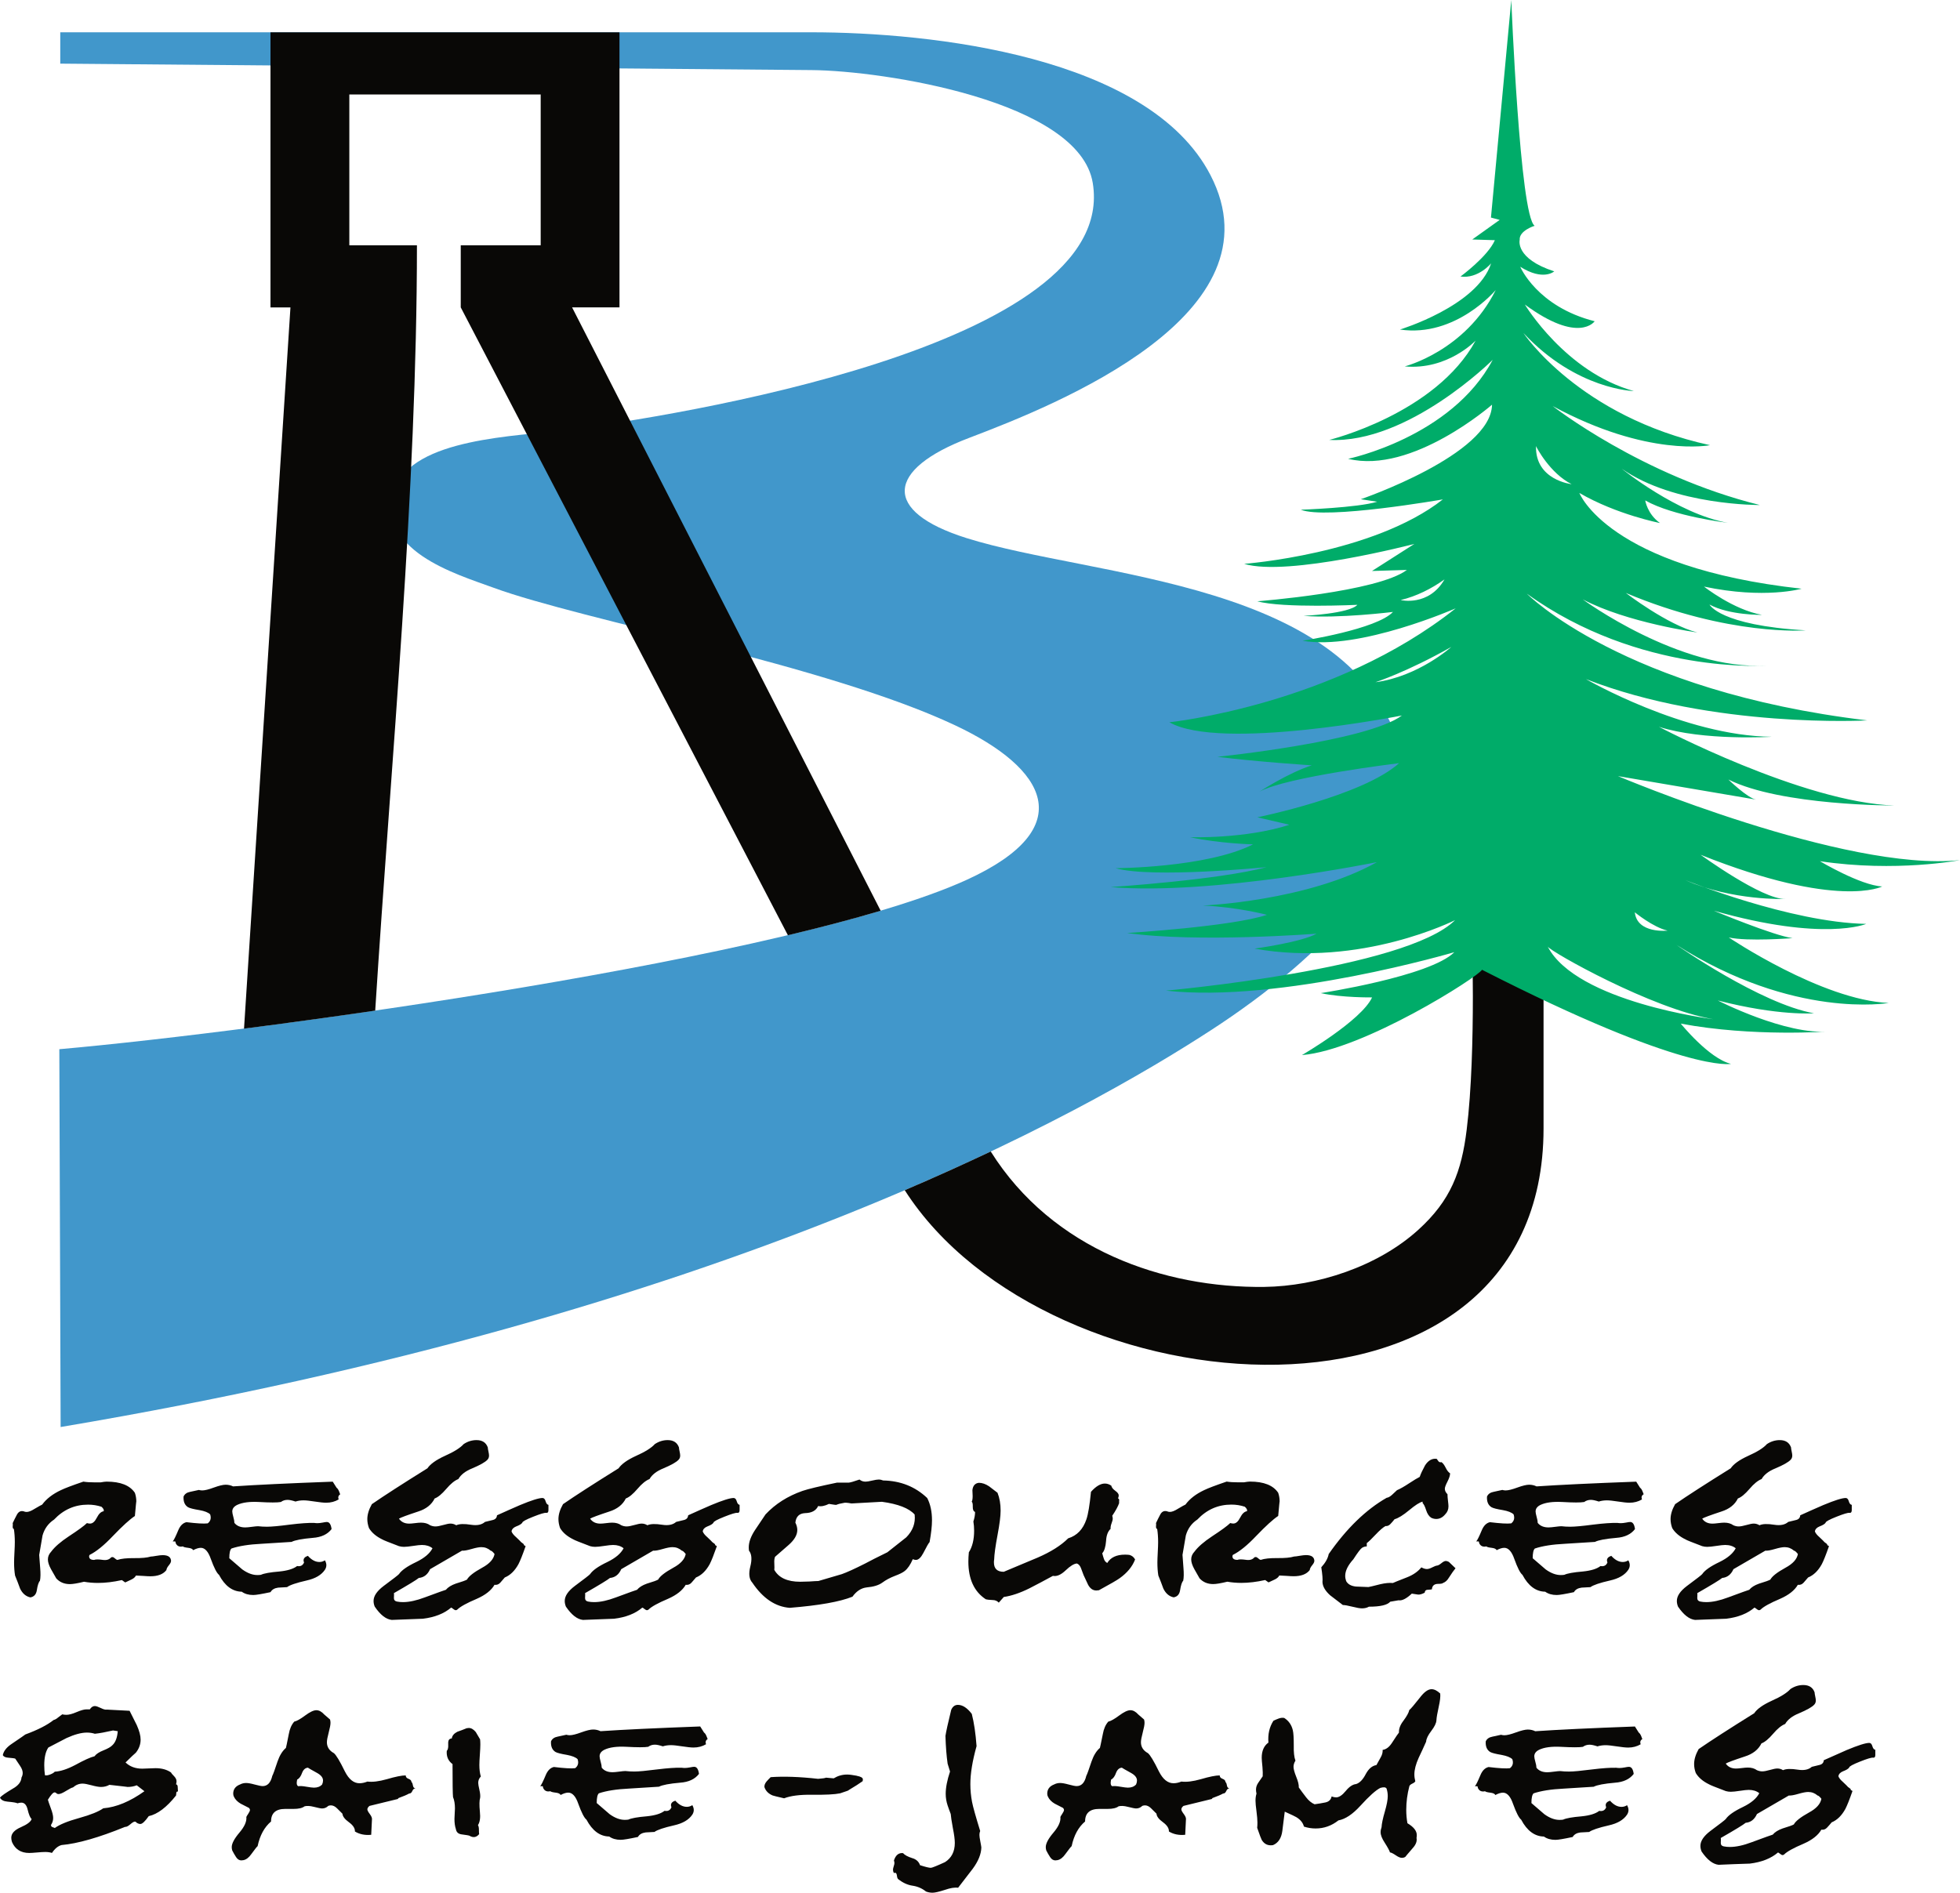 <?xml version="1.0" encoding="UTF-8"?>
<svg id="Calque_2" data-name="Calque 2" xmlns="http://www.w3.org/2000/svg" viewBox="0 0 480.06 463.68">
  <defs>
    <style>
      .cls-1 {
        fill: #4197cb;
      }

      .cls-1, .cls-2, .cls-3 {
        fill-rule: evenodd;
        stroke-width: 0px;
      }

      .cls-2 {
        fill: #00ac69;
      }

      .cls-3 {
        fill: #090806;
      }
    </style>
  </defs>
  <g id="Layer_1" data-name="Layer 1">
    <g>
      <g>
        <path class="cls-3" d="m41.87,382.49c0,.23-.18.56-.53.99-.35.43-.55.81-.59,1.16-.78,1.01-2.09,1.51-3.93,1.51-.39,0-.99-.03-1.79-.09-.8-.06-1.38-.09-1.73-.09-.2.39-.56.71-1.08.96-.53.25-1.05.49-1.55.73l-.82-.58c-2.07.46-4.03.7-5.87.7-1.17,0-2.31-.1-3.4-.29-1.6.39-2.76.58-3.46.58-1.37,0-2.48-.46-3.34-1.4-.43-.73-.86-1.49-1.29-2.27-.51-.93-.76-1.72-.76-2.38,0-.7.27-1.34.82-1.92.86-1.16,2.29-2.4,4.28-3.72,2.31-1.51,3.79-2.6,4.46-3.26.27.08.53.12.76.12.63,0,1.18-.48,1.67-1.45.49-.97,1.05-1.49,1.67-1.57.12-.31-.06-.68-.53-1.1-1.06-.35-2.15-.52-3.29-.52-3.25,0-6.02,1.22-8.33,3.66-1.41.93-2.35,2.23-2.82,3.89-.27,1.59-.55,3.18-.82,4.77,0,.23.08,1.28.24,3.14.12,1.39.1,2.46-.06,3.2-.31.31-.57,1.09-.76,2.32-.16,1.01-.69,1.59-1.58,1.74-1.09-.23-1.94-.95-2.52-2.15-.39-1.08-.8-2.15-1.23-3.2-.16-.97-.24-2.04-.24-3.2,0-.54.03-1.37.09-2.47s.09-1.95.09-2.53c0-1.16-.08-2.23-.23-3.2-.2-.04-.29-.23-.29-.58.04-.46.04-.76,0-.87.31-.66.65-1.35,1.03-2.06s.91-1,1.61-.84c.27.12.53.17.76.17.51,0,1.15-.25,1.94-.75.98-.58,1.6-.93,1.88-1.05,1.02-1.39,2.54-2.58,4.58-3.54.94-.46,2.78-1.16,5.51-2.09.74.12,1.64.18,2.7.18h1.53c.66-.12,1.15-.18,1.47-.18,3.4,0,5.71.92,6.92,2.75.23.66.35,1.38.35,2.16,0-.27-.12.9-.35,3.51-1.21.79-3.01,2.42-5.4,4.91-2.15,2.27-4.05,3.81-5.69,4.62-.08.12-.12.23-.12.35,0,.59.41.88,1.23.88.35-.16,1.08-.16,2.17,0,.9.12,1.57-.1,2-.64.12-.04.21-.06.29-.06.2,0,.4.11.62.32.22.21.42.34.62.38.9-.31,2.27-.46,4.11-.44,1.84.02,3.19-.11,4.05-.38.24,0,.69-.06,1.38-.18.68-.12,1.2-.17,1.55-.17,1.37,0,2.05.5,2.05,1.51h0Zm41.48-16.43c-.47.27-.6.7-.41,1.27-.9.53-1.92.8-3.05.8-.63,0-1.55-.1-2.79-.29-1.23-.19-2.14-.29-2.73-.29-.74,0-1.41.1-1.99.29-.82-.27-1.47-.41-1.94-.41-.63,0-1.17.17-1.64.52-.86.16-2.66.16-5.4,0-2.27-.12-4.03.12-5.28.7-.82.39-1.23.93-1.23,1.63,0,.27.09.72.26,1.34.18.62.26,1.1.26,1.45.59.74,1.47,1.11,2.64,1.11.39,0,.95-.05,1.67-.15.72-.1,1.22-.14,1.5-.14.66.08,1.39.12,2.17.12,1.1,0,2.97-.17,5.63-.52,2.5-.31,4.48-.45,5.92-.41.27.04.55.06.82.06.35,0,.77-.05,1.26-.14.49-.1.83-.15,1.02-.15.63,0,1.02.58,1.17,1.74-.98,1.28-2.5,2-4.58,2.15-2.66.23-4.4.56-5.22.99-.08,0-2.52.15-7.33.46-3.09.15-5.55.54-7.39,1.16-.35.31-.53,1.11-.53,2.38,2.11,1.82,3.17,2.73,3.17,2.73,1.29.93,2.52,1.39,3.7,1.39.31,0,.61-.02.88-.06.74-.35,2.25-.62,4.52-.81,1.99-.2,3.44-.64,4.34-1.34.82.16,1.39-.13,1.7-.87-.08-.2-.12-.37-.12-.52,0-.5.35-.87,1.06-1.11.9,1.01,1.84,1.51,2.82,1.51.47,0,.92-.13,1.35-.41.47.81.47,1.59,0,2.32-.86,1.28-2.35,2.15-4.46,2.62-2.54.58-4.15,1.12-4.81,1.63-.74.04-1.47.08-2.17.12-.9.12-1.53.48-1.88,1.11-2.15.46-3.56.7-4.23.7-1.13,0-2.07-.27-2.82-.81-2.27-.04-4.13-1.41-5.57-4.13-.55-.43-1.21-1.72-2-3.89-.63-1.82-1.45-2.73-2.46-2.73-.51,0-1.13.19-1.88.58-.12-.31-.53-.5-1.23-.58-.7-.08-1.13-.19-1.29-.35-.16.04-.31.06-.47.06-.59,0-1.02-.29-1.29-.87,0-.27-.06-.41-.18-.41h-.53c.27-.31.72-1.22,1.35-2.73.47-1.12,1.13-1.78,2-1.98,2.54.31,4.28.41,5.22.29.7-.54.9-1.28.59-2.21-.47-.46-1.35-.81-2.64-1.04-1.41-.23-2.33-.46-2.76-.7-.82-.5-1.19-1.38-1.11-2.62.27-.62.82-1.01,1.64-1.16.7-.15,1.41-.31,2.11-.46.27.08.55.12.82.12.62,0,1.57-.23,2.84-.7,1.27-.46,2.24-.7,2.9-.7s1.27.14,1.82.41c5.44-.37,13.57-.76,24.41-1.16l.94,1.49c.23.16.44.46.62.92.18.46.26.69.26.69h0Zm50.98,2.6s0,.39,0,1.28c0,.5-.18.72-.56.67-.37-.06-1.44.26-3.2.96-1.76.7-2.64,1.18-2.64,1.45-.2.31-.7.62-1.53.93-.66.27-1.04.68-1.11,1.22.16.43.53.89,1.11,1.39.74.7,1.15,1.1,1.23,1.22.47.31.7.52.7.64,0,0-.02.02-.06.06.04.04.19.13.47.29-.74,2.13-1.33,3.6-1.76,4.42-.9,1.63-2.01,2.71-3.34,3.25-.35.43-.72.85-1.11,1.28-.39.43-.86.6-1.41.52-.78,1.36-2.23,2.5-4.34,3.43-2.46,1.04-4.05,1.92-4.75,2.62-.12.12-.25.17-.41.17s-.35-.1-.59-.29c-.23-.2-.41-.31-.53-.35-1.72,1.47-4.03,2.38-6.92,2.73-2.54.08-5.08.18-7.63.29-1.41-.15-2.8-1.24-4.16-3.25-.2-.46-.29-.93-.29-1.4,0-1.2.82-2.42,2.46-3.66,2.35-1.74,3.6-2.71,3.76-2.91.62-.93,2.03-1.92,4.22-2.96,2-.97,3.33-2.09,3.99-3.37-.66-.54-1.53-.81-2.58-.81-.47,0-1.19.08-2.17.23-.98.15-1.72.23-2.23.23-.43,0-.84-.06-1.23-.17-2.46-.93-3.81-1.47-4.05-1.63-1.52-.74-2.62-1.67-3.29-2.79-.27-.74-.41-1.47-.41-2.21,0-1.12.37-2.34,1.11-3.66,2.97-2.05,7.51-4.98,13.61-8.78.7-1.04,2.11-2.05,4.22-3.02,2.27-1.01,3.81-1.97,4.64-2.9.98-.66,2.03-.99,3.17-.99,1.41,0,2.33.6,2.76,1.8,0,.2.05.51.15.96.1.45.15.79.15,1.02,0,.43-.14.78-.41,1.05-.55.58-1.78,1.28-3.7,2.09-1.64.66-2.78,1.53-3.4,2.62-.9.35-1.89,1.15-2.96,2.41-1.08,1.26-2.02,2.05-2.85,2.35-.74,1.51-2.09,2.58-4.05,3.2-2.7.89-4.26,1.47-4.69,1.74.55.81,1.39,1.22,2.52,1.22.31,0,.78-.04,1.41-.12.62-.08,1.11-.12,1.47-.12.9,0,1.64.21,2.23.64.43.19.86.29,1.29.29.47,0,1.11-.12,1.91-.35.8-.23,1.4-.35,1.79-.35.51,0,.98.14,1.41.41.74-.35,1.95-.39,3.64-.12,1.49.23,2.62,0,3.4-.7.58-.15,1.21-.31,1.88-.46.66-.15,1.02-.54,1.06-1.16,1.88-.85,3.75-1.69,5.63-2.5,2.78-1.16,4.62-1.74,5.52-1.74.35,0,.61.27.76.81.16.54.39.83.7.87h0Zm-13.2,12.03c-.43-.54-.74-.81-.94-.81-.66-.58-1.43-.87-2.29-.87-.55,0-1.35.15-2.41.46-1.06.31-1.84.45-2.35.41-.31.19-2.91,1.7-7.8,4.53-.59,1.32-1.51,2.03-2.76,2.15-.55.46-2.58,1.7-6.1,3.72.04.08.04.48,0,1.22,0,.46.24.74.73.84.49.1.99.14,1.5.14,1.52,0,3.3-.39,5.34-1.16,3.25-1.2,4.97-1.82,5.16-1.86.51-.62,1.31-1.12,2.41-1.51,1.52-.46,2.44-.79,2.76-.99.43-.81,1.66-1.78,3.7-2.9,1.8-.97,2.82-2.09,3.05-3.37h0Zm60.02-12.03s0,.39,0,1.28c0,.5-.19.72-.56.67-.37-.06-1.44.26-3.2.96-1.76.7-2.64,1.18-2.64,1.45-.19.31-.7.62-1.52.93-.67.27-1.04.68-1.11,1.22.16.43.53.89,1.11,1.39.74.7,1.15,1.1,1.23,1.22.47.31.71.52.71.64,0,0-.02.02-.06.06.04.04.2.13.47.29-.75,2.13-1.33,3.6-1.76,4.42-.9,1.63-2.01,2.71-3.35,3.25-.35.43-.72.85-1.11,1.28-.39.43-.86.6-1.41.52-.78,1.36-2.23,2.5-4.34,3.43-2.46,1.04-4.05,1.92-4.75,2.62-.12.12-.25.17-.41.17s-.35-.1-.59-.29c-.23-.2-.41-.31-.53-.35-1.72,1.47-4.03,2.38-6.92,2.73-2.54.08-5.08.18-7.63.29-1.41-.15-2.8-1.24-4.17-3.25-.19-.46-.29-.93-.29-1.4,0-1.2.82-2.42,2.46-3.66,2.35-1.74,3.6-2.71,3.75-2.91.63-.93,2.03-1.92,4.22-2.96,2-.97,3.32-2.09,3.99-3.37-.66-.54-1.53-.81-2.58-.81-.47,0-1.19.08-2.17.23-.98.15-1.72.23-2.23.23-.43,0-.84-.06-1.23-.17-2.46-.93-3.81-1.47-4.05-1.63-1.53-.74-2.62-1.67-3.29-2.79-.27-.74-.41-1.47-.41-2.21,0-1.12.37-2.34,1.12-3.66,2.97-2.05,7.51-4.98,13.61-8.78.71-1.04,2.11-2.05,4.22-3.02,2.27-1.01,3.81-1.97,4.64-2.9.98-.66,2.03-.99,3.17-.99,1.41,0,2.33.6,2.76,1.8,0,.2.05.51.15.96.1.45.15.79.15,1.02,0,.43-.14.78-.41,1.05-.55.58-1.78,1.28-3.7,2.09-1.64.66-2.78,1.53-3.4,2.62-.9.35-1.89,1.15-2.96,2.41-1.08,1.26-2.02,2.05-2.85,2.35-.74,1.51-2.09,2.58-4.05,3.2-2.7.89-4.26,1.47-4.69,1.74.55.81,1.39,1.22,2.52,1.22.31,0,.78-.04,1.41-.12.63-.08,1.12-.12,1.47-.12.9,0,1.64.21,2.23.64.43.19.86.29,1.29.29.47,0,1.1-.12,1.91-.35.8-.23,1.4-.35,1.79-.35.51,0,.98.14,1.41.41.74-.35,1.96-.39,3.64-.12,1.48.23,2.62,0,3.4-.7.59-.15,1.21-.31,1.88-.46.66-.15,1.02-.54,1.06-1.16,1.88-.85,3.75-1.69,5.63-2.5,2.78-1.16,4.62-1.74,5.51-1.74.35,0,.61.27.76.81.16.54.39.83.71.87h0Zm-13.2,12.03c-.43-.54-.74-.81-.94-.81-.67-.58-1.43-.87-2.29-.87-.55,0-1.35.15-2.41.46-1.06.31-1.84.45-2.35.41-.31.19-2.91,1.7-7.8,4.53-.59,1.32-1.5,2.03-2.76,2.15-.55.46-2.58,1.7-6.1,3.72.04.08.04.48,0,1.22,0,.46.24.74.73.84.49.1.99.14,1.5.14,1.53,0,3.3-.39,5.34-1.16,3.25-1.2,4.97-1.82,5.16-1.86.51-.62,1.31-1.12,2.41-1.51,1.53-.46,2.44-.79,2.76-.99.43-.81,1.66-1.78,3.7-2.9,1.8-.97,2.82-2.09,3.05-3.37h0Zm59.73-2.91c-.23.23-.74,1.12-1.53,2.67-.59,1.12-1.19,1.69-1.82,1.69-.23,0-.49-.06-.76-.18-.59,1.36-1.25,2.33-2,2.91-.43.35-1.23.75-2.4,1.19-1.17.45-2.19.99-3.05,1.63-.86.64-2.15,1.04-3.87,1.19-1.33.16-2.48.91-3.46,2.27-3.05,1.24-8.18,2.15-15.37,2.73-3.52-.27-6.57-2.33-9.15-6.16-.78-.85-.95-2.17-.5-3.95.45-1.78.34-3.08-.32-3.89-.04-.27-.06-.54-.06-.81,0-1.28.51-2.69,1.53-4.24.86-1.28,1.72-2.56,2.58-3.84,2.39-2.56,5.4-4.47,9.04-5.75,1.33-.46,4.15-1.14,8.45-2.03,2.46,0,3.42,0,2.88,0,.43-.04,1.31-.29,2.64-.76.43.35.92.52,1.47.52.35,0,.89-.09,1.61-.26.72-.17,1.26-.26,1.61-.26.39,0,.76.08,1.11.23,4.26.08,7.86,1.51,10.79,4.3.78,1.51,1.17,3.33,1.17,5.46,0,1.39-.2,3.18-.59,5.35h0Zm-3.64-6.74c-1.37-1.55-4.05-2.6-8.04-3.14l-7.45.41c-1.02-.19-1.66-.23-1.94-.12-.74.12-1.33.27-1.76.46-.08.04-.68-.04-1.82-.23-1.02.5-1.9.68-2.64.52-.51,1.12-1.58,1.71-3.23,1.74-1.41.08-2.19.85-2.35,2.33.31.62.47,1.22.47,1.8,0,1.2-.7,2.42-2.11,3.66-1.1.97-2.21,1.94-3.34,2.91-.16.39-.22.91-.18,1.57.04.85.04,1.39,0,1.63,1.09,1.94,3.21,2.91,6.34,2.91.55,0,1.29-.02,2.23-.06,1.13-.08,1.88-.12,2.23-.12,1.92-.58,3.83-1.14,5.75-1.69,1.21-.43,3.09-1.28,5.63-2.56,1.29-.7,3.13-1.63,5.51-2.79,1.56-1.24,3.11-2.46,4.63-3.66,1.6-1.63,2.29-3.49,2.05-5.58h0Zm53.98,10.98c-.66,1.74-1.92,3.27-3.76,4.59-.62.46-2.33,1.45-5.1,2.96-.24.04-.45.06-.65.06-.82,0-1.49-.46-2-1.39-.39-.81-.76-1.61-1.11-2.38-.2-.54-.41-1.11-.64-1.71-.23-.6-.57-.98-1-1.13-.7.04-1.62.6-2.76,1.69-1.14,1.08-2.17,1.53-3.11,1.34-1.91,1.05-3.85,2.07-5.81,3.08-2.27,1.12-4.34,1.82-6.22,2.09l-1.23,1.39c-.39-.43-.9-.64-1.53-.64-.86-.04-1.41-.1-1.64-.18-2.85-1.86-4.28-4.94-4.28-9.24,0-.7.04-1.45.12-2.27.86-1.36,1.29-3.12,1.29-5.29,0-.77-.06-1.53-.18-2.27.27-.81.41-1.59.41-2.33-.39-.15-.58-.58-.56-1.28.02-.7-.07-1.11-.26-1.22.16-.27.23-.74.23-1.39,0-.46-.02-.95-.06-1.45.12-1.09.65-1.69,1.58-1.8.82,0,1.66.29,2.52.87.67.5,1.35,1.03,2.05,1.57.51,1.28.76,2.73.76,4.36,0,1.32-.25,3.32-.76,6.02-.51,2.69-.78,4.68-.82,5.96-.04.23-.06.46-.06.7,0,1.55.8,2.32,2.41,2.32,2.78-1.16,5.55-2.32,8.33-3.49,3.21-1.39,5.69-2.96,7.45-4.71,2.15-.66,3.64-2.21,4.46-4.65.43-1.24.8-3.49,1.12-6.74,1.21-1.36,2.35-2.03,3.4-2.03.55,0,1.07.17,1.58.52.08.43.4.84.97,1.25.57.41.85.79.85,1.13,0,.23-.06.48-.18.76.2,0,.29.16.29.46-.04.39-.04.6,0,.64-.27.81-.84,1.86-1.7,3.14.08.23.12.46.12.7,0,.27-.1.66-.29,1.16-.19.5-.27.95-.23,1.34-.67.62-1.04,1.61-1.11,2.96-.12,1.47-.43,2.48-.94,3.02.12.47.25.93.41,1.39.16.47.43.79.82.99.82-1.36,2.27-2.04,4.34-2.04.35,0,.7.02,1.06.06.62.16,1.09.52,1.41,1.11h0Zm43.88.46c0,.23-.18.56-.53.99s-.55.81-.58,1.16c-.78,1.01-2.09,1.51-3.93,1.51-.39,0-.99-.03-1.79-.09-.8-.06-1.38-.09-1.73-.09-.2.39-.56.71-1.08.96-.53.25-1.05.49-1.56.73l-.82-.58c-2.07.46-4.03.7-5.87.7-1.17,0-2.31-.1-3.4-.29-1.6.39-2.76.58-3.46.58-1.37,0-2.48-.46-3.34-1.4-.43-.73-.86-1.49-1.29-2.27-.51-.93-.76-1.72-.76-2.38,0-.7.27-1.34.82-1.92.86-1.16,2.29-2.4,4.28-3.72,2.31-1.51,3.79-2.6,4.46-3.26.27.08.53.12.76.12.63,0,1.18-.48,1.67-1.45.49-.97,1.05-1.49,1.67-1.57.12-.31-.06-.68-.53-1.1-1.06-.35-2.15-.52-3.29-.52-3.25,0-6.02,1.22-8.33,3.66-1.41.93-2.35,2.23-2.82,3.89-.27,1.59-.55,3.18-.82,4.77,0,.23.08,1.28.23,3.14.12,1.39.1,2.46-.06,3.2-.31.31-.57,1.09-.76,2.32-.16,1.01-.68,1.59-1.58,1.74-1.1-.23-1.94-.95-2.52-2.15-.39-1.08-.8-2.15-1.23-3.2-.16-.97-.23-2.04-.23-3.2,0-.54.03-1.37.09-2.47.06-1.1.09-1.95.09-2.53,0-1.16-.08-2.23-.23-3.2-.2-.04-.29-.23-.29-.58.04-.46.04-.76,0-.87.31-.66.65-1.35,1.03-2.06.37-.72.91-1,1.61-.84.27.12.53.17.76.17.51,0,1.15-.25,1.94-.75.98-.58,1.6-.93,1.88-1.05,1.02-1.39,2.54-2.58,4.58-3.54.94-.46,2.78-1.16,5.51-2.09.74.12,1.64.18,2.7.18h1.53c.66-.12,1.15-.18,1.47-.18,3.4,0,5.71.92,6.92,2.75.23.66.35,1.38.35,2.16,0-.27-.12.9-.35,3.51-1.21.79-3.01,2.42-5.4,4.91-2.15,2.27-4.05,3.81-5.69,4.62-.08.12-.12.23-.12.35,0,.59.41.88,1.23.88.35-.16,1.08-.16,2.17,0,.9.12,1.56-.1,2-.64.12-.04.21-.06.29-.06.2,0,.4.11.62.32.21.21.42.34.62.38.9-.31,2.27-.46,4.11-.44,1.84.02,3.19-.11,4.05-.38.24,0,.7-.06,1.38-.18.68-.12,1.2-.17,1.55-.17,1.37,0,2.05.5,2.05,1.51Z"/>
        <path class="cls-3" d="m356.51,384.17c-.39.46-.94,1.24-1.64,2.33-.39.66-.86,1.08-1.41,1.28-.16.16-.57.23-1.23.23-.94,0-1.45.45-1.52,1.34-.12.04-.51.08-1.17.12-.35.04-.55.27-.59.7-.66.35-1.21.5-1.64.46-.51-.08-1.02-.15-1.52-.23-1.33,1.24-2.41,1.78-3.23,1.63-.47.08-1.15.2-2.05.35-.7.81-2.44,1.22-5.22,1.22-.47.27-1.04.41-1.7.41-.51,0-1.3-.14-2.37-.41-1.08-.27-1.85-.41-2.32-.41-1.02-.77-2.05-1.57-3.11-2.38-1.21-1.09-1.84-2.17-1.88-3.26.08-.66-.02-1.86-.29-3.6,1.02-1.12,1.62-2.21,1.82-3.25,4.38-6.28,9.11-10.87,14.2-13.78.39-.04.84-.29,1.35-.76.74-.7,1.13-1.06,1.17-1.1.74-.31,1.72-.86,2.93-1.66,1.21-.79,2.09-1.33,2.64-1.6.23-.7.66-1.63,1.29-2.79.78-1.24,1.74-1.78,2.87-1.63.12.19.27.4.44.61.17.21.42.28.73.2.35.23.69.69,1.03,1.37.33.68.69,1.13,1.08,1.37,0,.5-.21,1.17-.64,2.01-.43.83-.65,1.42-.65,1.77,0,.46.21.91.65,1.34,0,.43.04.96.12,1.6.08.64.12,1.09.12,1.37,0,.78-.27,1.43-.82,1.98-.62.74-1.35,1.11-2.17,1.11-.43,0-.84-.1-1.23-.29-.55-.35-.97-.98-1.26-1.89-.29-.91-.58-1.48-.85-1.71v-.35c-.71.15-1.8.85-3.29,2.09-1.49,1.24-2.68,1.97-3.58,2.21-.31.39-.64.78-1,1.16-.35.39-.76.56-1.23.52-.62.35-1.43,1.05-2.41,2.09-.98,1.05-1.7,1.74-2.17,2.09v.81c-.43,0-.82.12-1.17.35-.35.23-1.06,1.16-2.11,2.79-1.33,1.47-2,2.83-2,4.07,0,.43.08.85.23,1.28.43.78,1.23,1.22,2.41,1.34,1.02.04,2.03.08,3.05.12.27-.04,1.25-.27,2.93-.7,1.17-.27,2.19-.37,3.05-.29.23-.12,1.39-.58,3.46-1.39,1.49-.58,2.66-1.39,3.52-2.44.51.27.96.41,1.35.41.35,0,.79-.13,1.32-.41.53-.27.92-.42,1.17-.44.25-.02.61-.21,1.06-.58.45-.37.81-.55,1.08-.55.23,0,.49.08.76.23l1.64,1.57h0Zm46.06-18.11c-.47.27-.61.7-.41,1.27-.9.53-1.92.8-3.05.8-.63,0-1.56-.1-2.79-.29-1.23-.19-2.14-.29-2.73-.29-.74,0-1.41.1-2,.29-.82-.27-1.47-.41-1.93-.41-.63,0-1.17.17-1.64.52-.86.16-2.66.16-5.4,0-2.27-.12-4.03.12-5.28.7-.82.39-1.23.93-1.23,1.63,0,.27.09.72.26,1.34.18.62.26,1.1.26,1.45.59.74,1.47,1.11,2.64,1.11.39,0,.95-.05,1.67-.15.73-.1,1.22-.14,1.5-.14.66.08,1.39.12,2.17.12,1.1,0,2.97-.17,5.63-.52,2.5-.31,4.48-.45,5.93-.41.27.04.55.06.82.06.35,0,.77-.05,1.26-.14.49-.1.83-.15,1.03-.15.63,0,1.02.58,1.17,1.74-.98,1.28-2.5,2-4.58,2.15-2.66.23-4.4.56-5.22.99-.08,0-2.52.15-7.33.46-3.09.15-5.55.54-7.39,1.16-.35.31-.53,1.11-.53,2.38,2.11,1.82,3.17,2.73,3.17,2.73,1.29.93,2.52,1.39,3.7,1.39.31,0,.61-.02.88-.06.74-.35,2.25-.62,4.52-.81,2-.2,3.44-.64,4.34-1.34.82.16,1.39-.13,1.7-.87-.08-.2-.12-.37-.12-.52,0-.5.35-.87,1.06-1.11.9,1.01,1.84,1.51,2.82,1.51.47,0,.92-.13,1.35-.41.47.81.47,1.59,0,2.32-.86,1.28-2.35,2.15-4.46,2.62-2.54.58-4.14,1.12-4.81,1.63-.74.04-1.47.08-2.17.12-.9.12-1.53.48-1.88,1.11-2.15.46-3.56.7-4.22.7-1.13,0-2.07-.27-2.82-.81-2.27-.04-4.13-1.41-5.57-4.13-.55-.43-1.21-1.72-1.99-3.89-.63-1.82-1.45-2.73-2.46-2.73-.51,0-1.13.19-1.88.58-.12-.31-.53-.5-1.23-.58-.7-.08-1.13-.19-1.29-.35-.16.04-.31.06-.47.06-.59,0-1.02-.29-1.29-.87,0-.27-.06-.41-.17-.41h-.53c.27-.31.72-1.22,1.35-2.73.47-1.12,1.13-1.78,1.99-1.98,2.54.31,4.28.41,5.22.29.7-.54.9-1.28.58-2.21-.47-.46-1.35-.81-2.64-1.04-1.41-.23-2.33-.46-2.76-.7-.82-.5-1.19-1.38-1.11-2.62.27-.62.82-1.01,1.64-1.16.7-.15,1.41-.31,2.11-.46.27.08.55.12.82.12.62,0,1.57-.23,2.85-.7,1.27-.46,2.24-.7,2.9-.7s1.27.14,1.82.41c5.44-.37,13.57-.76,24.41-1.16l.94,1.49c.24.16.44.46.62.92.18.46.27.69.27.69h0Zm50.98,2.6s0,.39,0,1.28c0,.5-.19.72-.56.67-.37-.06-1.44.26-3.2.96-1.76.7-2.64,1.18-2.64,1.45-.19.31-.7.62-1.52.93-.66.27-1.04.68-1.11,1.22.16.43.53.89,1.11,1.39.74.7,1.15,1.1,1.23,1.22.47.31.7.52.7.64,0,0-.02.02-.06.06.04.04.2.13.47.29-.74,2.13-1.33,3.6-1.76,4.42-.9,1.63-2.02,2.71-3.35,3.25-.35.43-.72.85-1.11,1.28-.39.43-.86.6-1.41.52-.78,1.36-2.23,2.5-4.34,3.43-2.46,1.04-4.05,1.92-4.75,2.62-.12.12-.25.17-.41.17s-.35-.1-.59-.29c-.23-.2-.41-.31-.53-.35-1.72,1.47-4.03,2.38-6.92,2.73-2.54.08-5.08.18-7.63.29-1.41-.15-2.8-1.24-4.17-3.25-.19-.46-.29-.93-.29-1.4,0-1.2.82-2.42,2.46-3.66,2.35-1.74,3.6-2.71,3.75-2.91.62-.93,2.03-1.92,4.22-2.96,1.99-.97,3.32-2.09,3.99-3.37-.66-.54-1.52-.81-2.58-.81-.47,0-1.19.08-2.17.23-.98.15-1.72.23-2.23.23-.43,0-.84-.06-1.23-.17-2.46-.93-3.81-1.47-4.05-1.63-1.52-.74-2.62-1.67-3.29-2.79-.27-.74-.41-1.47-.41-2.21,0-1.12.37-2.34,1.12-3.66,2.97-2.05,7.51-4.98,13.61-8.78.7-1.04,2.11-2.05,4.22-3.02,2.27-1.01,3.81-1.97,4.63-2.9.98-.66,2.04-.99,3.17-.99,1.41,0,2.33.6,2.76,1.8,0,.2.05.51.15.96.1.45.15.79.15,1.02,0,.43-.14.78-.41,1.05-.55.58-1.78,1.28-3.7,2.09-1.64.66-2.78,1.53-3.4,2.62-.9.35-1.89,1.15-2.96,2.41-1.08,1.26-2.03,2.05-2.85,2.35-.74,1.51-2.09,2.58-4.05,3.2-2.7.89-4.26,1.47-4.69,1.74.55.81,1.39,1.22,2.52,1.22.31,0,.78-.04,1.41-.12.63-.08,1.12-.12,1.47-.12.9,0,1.64.21,2.23.64.43.19.86.29,1.29.29.47,0,1.1-.12,1.91-.35.8-.23,1.4-.35,1.79-.35.51,0,.98.14,1.41.41.74-.35,1.96-.39,3.64-.12,1.49.23,2.62,0,3.4-.7.59-.15,1.21-.31,1.88-.46.67-.15,1.02-.54,1.06-1.16,1.88-.85,3.75-1.69,5.63-2.5,2.78-1.16,4.62-1.74,5.51-1.74.35,0,.61.27.76.81.16.54.39.83.71.87h0Zm-13.2,12.03c-.43-.54-.74-.81-.94-.81-.67-.58-1.43-.87-2.29-.87-.55,0-1.35.15-2.4.46-1.06.31-1.84.45-2.35.41-.31.19-2.91,1.7-7.8,4.53-.59,1.32-1.51,2.03-2.76,2.15-.55.46-2.58,1.7-6.1,3.72.04.08.04.48,0,1.22,0,.46.25.74.73.84.49.1.99.14,1.5.14,1.53,0,3.3-.39,5.34-1.16,3.25-1.2,4.97-1.82,5.16-1.86.51-.62,1.31-1.12,2.41-1.51,1.53-.46,2.44-.79,2.76-.99.43-.81,1.66-1.78,3.7-2.9,1.8-.97,2.82-2.09,3.05-3.37Z"/>
      </g>
      <g>
        <path class="cls-3" d="m43.59,438.86c-.27,0-.41.13-.41.41-.04.39-.06.58-.06.58-2.31,2.91-4.54,4.59-6.69,5.06-.9,1.28-1.58,1.92-2.05,1.92-.27,0-.57-.1-.88-.29-.16-.19-.31-.29-.47-.29-.24,0-.62.22-1.14.68-.53.45-.95.65-1.26.61-6.42,2.62-11.6,4.1-15.55,4.45-.86.23-1.64.87-2.35,1.93-.47-.15-1.02-.23-1.64-.23-.47,0-1.14.04-2.02.12-.88.08-1.52.12-1.91.12-2.03,0-3.44-.89-4.22-2.67-.12-.39-.18-.73-.18-1.05,0-1.05.78-1.91,2.35-2.59,1.56-.68,2.44-1.35,2.64-2.01-.35-.27-.68-1.06-1-2.38-.27-1.09-.78-1.63-1.53-1.63-.27,0-.59.06-.94.17-.27-.16-1.08-.29-2.41-.41-.98-.08-1.6-.41-1.88-.99.35-.43,1.41-1.16,3.17-2.21,1.33-.74,2.03-1.65,2.11-2.73.2-.35.29-.72.29-1.11,0-.5-.21-1.07-.62-1.69-.41-.62-.81-1.22-1.2-1.8-.16-.08-.71-.16-1.64-.23-.74-.04-1.21-.25-1.41-.64.2-1.01.94-1.94,2.23-2.79,2.11-1.43,3.21-2.19,3.29-2.27,3.05-1.12,5.36-2.3,6.92-3.54.35-.08.72-.29,1.12-.64.55-.43.88-.68,1-.75.31.08.64.12,1,.12.63,0,1.47-.22,2.52-.67,1.06-.45,1.86-.67,2.41-.67h.82c.35-.54.76-.81,1.23-.81.31,0,.8.17,1.47.49.66.33,1.15.45,1.47.38l5.57.29c.59,1.17,1.17,2.34,1.76,3.51.62,1.39.94,2.59.94,3.55,0,1.17-.39,2.24-1.17,3.21-.27.21-1.11,1-2.52,2.39,1.06,1.02,2.42,1.52,4.11,1.52.35,0,.89-.02,1.61-.06.72-.04,1.26-.06,1.61-.06,1.53,0,2.8.35,3.81,1.05.08.19.35.52.82.99.35.39.53.78.53,1.16,0,.23-.04.48-.12.76.27.04.41.27.41.7.04.66.06,1.01.06,1.05h0Zm-14.73-14.76l-1.17-.18c-1.88.43-3.36.7-4.46.81-.59-.19-1.23-.29-1.94-.29-1.37,0-3.03.45-4.99,1.34-1.49.78-2.97,1.55-4.46,2.32-.66.97-1,2.42-1,4.36,0,.85.06,1.67.17,2.44.35.08.79,0,1.32-.21.53-.21.89-.44,1.08-.67,1.41-.08,3.07-.62,4.99-1.63,2.19-1.2,3.78-1.92,4.75-2.15.39-.54,1.12-1.03,2.2-1.45,1.08-.43,1.81-.85,2.2-1.28.74-.7,1.17-1.84,1.29-3.43h0Zm6.51,14.7l-1.88-1.45c-.67.27-1.43.41-2.29.41.23,0-1.23-.17-4.4-.52-.63.35-1.31.52-2.05.52-.55,0-1.32-.14-2.32-.41-1-.27-1.73-.41-2.2-.41-.86,0-1.64.31-2.35.93-.27.04-.83.32-1.67.84-.84.52-1.46.79-1.85.79-.27,0-.49-.1-.64-.29-.12-.08-.24-.12-.35-.12-.35,0-.9.6-1.64,1.8.04.2.29.93.76,2.21.35.93.53,1.69.53,2.27,0,.62-.18,1.18-.53,1.69,0,.27.11.45.32.52.22.08.42.15.62.23,1.17-.85,3.16-1.67,5.96-2.44,2.8-.78,4.76-1.57,5.9-2.38,3.21-.27,6.57-1.67,10.09-4.19h0Zm66.34-.7c-.31.04-.56.26-.73.67-.18.41-.44.61-.79.61-.55.31-1.41.68-2.58,1.1l-.18.23-6.92,1.69c-.35.27-.53.56-.53.87,0,.23.21.62.62,1.16.41.54.58,1.01.5,1.39l-.18,3.66c-1.53.15-2.85-.12-3.99-.81.04-.77-.45-1.53-1.47-2.27-1.02-.74-1.54-1.43-1.59-2.09-.43-.43-.88-.87-1.35-1.34-.47-.46-.96-.7-1.47-.7-.2,0-.41.04-.64.12-.43.43-.94.64-1.53.64-.27,0-.96-.13-2.05-.41-.9-.23-1.64-.27-2.23-.12-.55.43-1.45.64-2.7.64h-2.05c-2.31,0-3.46,1.03-3.46,3.08-1.64,1.39-2.74,3.41-3.29,6.04-.2.15-.7.8-1.52,1.92-.59.85-1.23,1.36-1.94,1.51-.2.04-.37.06-.53.06-.51,0-.94-.27-1.29-.81-.35-.54-.67-1.09-.94-1.63-.08-.27-.12-.54-.12-.81,0-.89.63-2.07,1.88-3.55,1.25-1.47,1.82-2.75,1.7-3.84.04-.12.2-.38.47-.79.27-.41.41-.71.41-.9s-.08-.37-.23-.52c-.7-.35-1.39-.7-2.05-1.05-.78-.46-1.33-1.03-1.64-1.69-.12-.23-.18-.48-.18-.75,0-1.09.57-1.84,1.7-2.27.43-.23.92-.35,1.47-.35.47,0,1.17.12,2.11.38.94.25,1.58.38,1.94.38,1.17,0,1.96-.83,2.35-2.5.2-.35.63-1.53,1.29-3.54.51-1.47,1.19-2.58,2.05-3.31.04-.08.27-1.2.7-3.37.23-1.32.68-2.34,1.35-3.08.59-.12,1.47-.61,2.64-1.48,1.17-.87,2.09-1.31,2.76-1.31s1.31.35,1.94,1.05l1.41,1.22c.08.23.12.5.12.81,0,.5-.15,1.3-.44,2.38-.29,1.09-.44,1.88-.44,2.38,0,1.16.57,2.05,1.7,2.67.55.43,1.45,1.92,2.7,4.48.98,1.94,2.17,2.9,3.58,2.9.59,0,1.23-.13,1.94-.41,1.25.16,2.84-.04,4.75-.58,2.11-.62,3.66-.93,4.63-.93,0,.39.23.67.7.84.47.17.71.44.71.79.16.08.27.35.35.81.08.47.27.7.59.7h0Zm-22.82-.93c.16-.35.23-.68.23-.99,0-.7-.49-1.32-1.47-1.86-1.41-.78-2.15-1.2-2.23-1.28-.63.04-1.1.45-1.41,1.22-.31.89-.72,1.45-1.23,1.69-.2.93-.1,1.47.29,1.63.43-.08,1.08-.04,1.97.12.88.15,1.5.23,1.85.23.86,0,1.52-.25,1.99-.76h0Zm38.89-1.98c-.43.43-.65.95-.65,1.57,0,.31.1.88.29,1.71.19.83.25,1.48.18,1.95-.2.62-.22,1.76-.06,3.43.16,1.43,0,2.52-.47,3.26.16.27.23.64.23,1.1,0,.58.02.95.06,1.1-.66.81-1.45.95-2.35.41-.12-.08-.78-.19-2-.35-.78-.12-1.23-.54-1.35-1.28-.24-.7-.35-1.53-.35-2.5,0-.31.02-.75.06-1.31.04-.56.06-.98.06-1.25,0-1.12-.16-2.05-.47-2.79-.08-.7-.12-3.39-.12-8.08-1.06-.78-1.53-1.86-1.41-3.26.19-.15.31-.48.35-.99v-1.11c.04-.58.33-.89.88-.93.08-.66.53-1.2,1.35-1.63.78-.27,1.55-.56,2.29-.87.2-.04.37-.06.53-.06.59,0,1.15.33,1.7.99.08.12.43.72,1.06,1.8.04.39.06.81.06,1.28,0,.54-.04,1.38-.12,2.5-.08,1.12-.12,1.96-.12,2.5,0,1.08.12,2.02.35,2.79h0Zm55.55-9.16c-.47.27-.61.7-.41,1.27-.9.53-1.92.8-3.05.8-.62,0-1.56-.1-2.79-.29-1.23-.19-2.14-.29-2.73-.29-.74,0-1.41.1-2,.29-.82-.27-1.47-.41-1.94-.41-.63,0-1.17.17-1.64.52-.86.15-2.66.15-5.4,0-2.27-.12-4.03.12-5.28.7-.82.39-1.23.93-1.23,1.63,0,.27.09.72.26,1.34.18.62.26,1.1.26,1.45.59.74,1.47,1.11,2.64,1.11.39,0,.95-.05,1.67-.15.72-.1,1.22-.14,1.5-.14.66.08,1.39.12,2.17.12,1.1,0,2.97-.18,5.63-.52,2.5-.31,4.48-.45,5.93-.41.27.04.55.06.82.06.35,0,.77-.05,1.26-.14.49-.1.83-.15,1.03-.15.62,0,1.02.58,1.17,1.74-.98,1.28-2.5,2-4.58,2.15-2.66.23-4.4.56-5.22.99-.08,0-2.52.15-7.33.46-3.09.15-5.55.54-7.39,1.16-.35.31-.53,1.11-.53,2.38,2.11,1.82,3.17,2.73,3.17,2.73,1.29.93,2.52,1.39,3.7,1.39.31,0,.61-.02.88-.06.74-.35,2.25-.62,4.52-.81,2-.2,3.44-.64,4.34-1.34.82.16,1.39-.13,1.7-.87-.08-.2-.12-.37-.12-.52,0-.5.35-.87,1.06-1.1.9,1.01,1.84,1.51,2.82,1.51.47,0,.92-.13,1.35-.41.47.81.47,1.59,0,2.32-.86,1.28-2.35,2.15-4.46,2.62-2.54.58-4.15,1.12-4.81,1.62-.74.04-1.47.08-2.17.12-.9.12-1.53.48-1.88,1.11-2.15.46-3.56.7-4.22.7-1.13,0-2.07-.27-2.82-.81-2.27-.04-4.12-1.41-5.57-4.13-.55-.43-1.21-1.72-2-3.89-.62-1.82-1.45-2.73-2.46-2.73-.51,0-1.13.19-1.88.58-.12-.31-.53-.5-1.23-.58-.7-.08-1.13-.2-1.29-.35-.16.04-.31.06-.47.06-.59,0-1.02-.29-1.29-.87,0-.27-.06-.41-.17-.41h-.53c.27-.31.72-1.22,1.35-2.73.47-1.12,1.13-1.78,1.99-1.98,2.54.31,4.28.41,5.22.29.7-.54.9-1.28.59-2.21-.47-.46-1.35-.81-2.64-1.05-1.41-.23-2.33-.47-2.76-.7-.82-.5-1.19-1.38-1.11-2.61.27-.62.82-1.01,1.64-1.16.7-.15,1.41-.31,2.11-.46.27.08.55.12.82.12.63,0,1.57-.23,2.84-.7,1.27-.46,2.24-.7,2.9-.7s1.27.14,1.82.41c5.44-.37,13.57-.76,24.41-1.16l.94,1.49c.23.16.44.46.62.92.18.47.27.69.27.69h0Zm36.48,8.99c1.02.19,1.53.48,1.53.87,0,.16-.02.31-.06.46-.74.54-1.9,1.28-3.46,2.21.19,0-.49.25-2.05.76-1.29.27-3.6.39-6.92.35-2.93-.04-5.2.25-6.8.87-1.68-.39-2.62-.62-2.82-.7-1.02-.43-1.68-1.1-2-2.04-.04-.46.14-.93.53-1.39.31-.35.64-.7,1-1.05,3.21-.23,7.08-.1,11.62.41,1.1-.08,1.74-.18,1.94-.29-.04,0,.59.06,1.88.17,1.02-.62,2.11-.93,3.29-.93.55,0,1.33.1,2.35.29h0Zm30.26,13.54c-.12.27-.18.58-.18.93s.07.87.21,1.57c.14.7.22,1.2.26,1.51-.04,1.63-.74,3.37-2.11,5.23-1.21,1.55-2.41,3.1-3.58,4.65-.82-.12-1.9.06-3.23.52-1.45.47-2.46.7-3.05.7-.55,0-1.07-.1-1.58-.29-.98-.78-2.07-1.25-3.29-1.43-1.21-.17-2.39-.71-3.52-1.6-.16-.12-.27-.41-.32-.87-.06-.46-.21-.7-.44-.7-.08,0-.18.02-.29.06-.16-.27-.23-.54-.23-.81,0-.19.06-.46.17-.81.12-.35.18-.62.18-.81s-.04-.41-.12-.64c.43-1.32,1.17-1.92,2.23-1.8.39.46,1.14.87,2.23,1.22.98.27,1.62.85,1.94,1.74,1.33.43,2.21.64,2.64.64.27,0,1.43-.46,3.46-1.39,1.6-1.01,2.41-2.58,2.41-4.71,0-.85-.16-2.05-.47-3.6-.31-1.71-.49-2.87-.53-3.49-.27-.7-.53-1.39-.76-2.09-.31-.93-.47-1.88-.47-2.85,0-1.51.35-3.33,1.06-5.46l-.59-1.92c-.27-1.86-.45-4.13-.53-6.8.16-1.05.62-3.18,1.41-6.39.35-.81.9-1.22,1.64-1.22,1.13,0,2.27.73,3.4,2.21.55,2.13.94,4.77,1.17,7.9-1.02,3.64-1.52,6.74-1.52,9.3,0,1.47.14,2.92.41,4.36.23,1.2.9,3.58,2,7.15h0Zm61-10.46c-.31.04-.56.26-.73.67-.18.41-.44.61-.79.61-.55.31-1.41.68-2.58,1.1l-.17.23-6.92,1.69c-.35.27-.53.56-.53.87,0,.23.21.62.62,1.16.41.54.58,1.01.5,1.39l-.18,3.66c-1.53.15-2.86-.12-3.99-.81.04-.77-.45-1.53-1.46-2.27-1.02-.74-1.55-1.43-1.58-2.09-.43-.43-.88-.87-1.35-1.34-.47-.46-.96-.7-1.47-.7-.2,0-.41.04-.65.12-.43.43-.94.64-1.53.64-.27,0-.96-.13-2.05-.41-.9-.23-1.64-.27-2.23-.12-.55.43-1.45.64-2.7.64h-2.05c-2.31,0-3.46,1.03-3.46,3.08-1.64,1.39-2.74,3.41-3.29,6.04-.19.15-.7.8-1.52,1.92-.59.85-1.23,1.36-1.94,1.51-.2.04-.37.06-.53.06-.51,0-.94-.27-1.29-.81-.35-.54-.67-1.09-.94-1.63-.08-.27-.12-.54-.12-.81,0-.89.62-2.07,1.88-3.55,1.25-1.47,1.82-2.75,1.7-3.84.04-.12.2-.38.47-.79.27-.41.41-.71.41-.9s-.08-.37-.23-.52c-.7-.35-1.39-.7-2.05-1.05-.78-.46-1.33-1.03-1.64-1.69-.12-.23-.18-.48-.18-.75,0-1.09.57-1.84,1.7-2.27.43-.23.92-.35,1.47-.35.47,0,1.17.12,2.11.38s1.58.38,1.93.38c1.17,0,1.96-.83,2.35-2.5.2-.35.62-1.53,1.29-3.54.51-1.47,1.19-2.58,2.05-3.31.04-.08.27-1.2.71-3.37.23-1.32.68-2.34,1.35-3.08.59-.12,1.47-.61,2.64-1.48,1.17-.87,2.09-1.31,2.76-1.31s1.31.35,1.94,1.05l1.41,1.22c.08.23.12.5.12.81,0,.5-.15,1.3-.44,2.38-.29,1.09-.44,1.88-.44,2.38,0,1.16.57,2.05,1.7,2.67.55.43,1.45,1.92,2.7,4.48.98,1.94,2.17,2.9,3.58,2.9.59,0,1.23-.13,1.93-.41,1.25.16,2.84-.04,4.75-.58,2.11-.62,3.66-.93,4.63-.93,0,.39.23.67.71.84.47.17.7.44.7.79.16.08.27.35.35.81.08.47.27.7.59.7h0Zm-22.82-.93c.16-.35.23-.68.23-.99,0-.7-.49-1.32-1.47-1.86-1.41-.78-2.15-1.2-2.23-1.28-.63.04-1.1.45-1.41,1.22-.31.89-.72,1.45-1.23,1.69-.2.93-.1,1.47.29,1.63.43-.08,1.08-.04,1.97.12.88.15,1.5.23,1.85.23.86,0,1.52-.25,1.99-.76h0Zm74.5-22.32c.08.78-.04,1.84-.35,3.2-.35,1.59-.55,2.72-.58,3.4-.04.68-.46,1.54-1.26,2.59-.8,1.05-1.22,1.92-1.26,2.62-.58,1.32-1.19,2.63-1.82,3.95-.7,1.55-1.06,2.91-1.06,4.07,0,.58.08,1.14.23,1.68-.08.2-.32.39-.73.58-.41.19-.66.41-.73.64-.51,1.94-.76,3.87-.76,5.81,0,1.12.1,2.21.29,3.26,1.52.89,2.29,1.86,2.29,2.9,0,.23-.02.47-.06.7.16.81-.16,1.65-.94,2.5-1.17,1.36-1.78,2.07-1.82,2.15-.27.16-.55.23-.82.23-.39,0-.9-.21-1.52-.64-.63-.43-1.1-.66-1.41-.7-.12-.43-.55-1.22-1.29-2.38-.66-1.01-1-1.86-1-2.56,0-.43.08-.83.23-1.22.04-.85.31-2.15.82-3.89.47-1.63.7-2.87.7-3.72,0-.66-.1-1.28-.29-1.86-.2-.35-.7-.41-1.52-.17-1.1.54-2.74,2.01-4.93,4.42-1.88,2.05-3.66,3.24-5.34,3.54-1.68,1.32-3.54,1.98-5.58,1.98-.98,0-1.93-.15-2.87-.46-.23-.93-.86-1.71-1.88-2.32-.24-.15-1.17-.6-2.82-1.34-.2,1.59-.39,3.16-.59,4.71-.23,1.78-1,2.95-2.29,3.49-1.21.19-2.13-.23-2.76-1.28-.12-.2-.49-1.18-1.11-2.96.04-.39.06-.81.06-1.28,0-.66-.08-1.58-.23-2.76-.16-1.18-.24-2.04-.24-2.59,0-.66.08-1.24.24-1.74-.08-.35-.12-.68-.12-.99,0-.58.18-1.14.56-1.69.37-.54.73-1.07,1.08-1.57.04-.54.02-1.3-.06-2.27-.12-1.12-.18-1.88-.18-2.27,0-1.7.55-2.94,1.64-3.72-.16-2.05.25-3.84,1.23-5.35.39-.19.82-.38,1.29-.55.47-.17.92-.22,1.35-.14,1.1.7,1.8,1.7,2.11,3.02.16.66.23,1.9.23,3.72-.04,1.67.1,2.91.41,3.72-.31.5-.47,1.01-.47,1.51,0,.54.23,1.37.67,2.47.45,1.1.66,1.97.62,2.59.55.77,1.14,1.58,1.79,2.41.64.83,1.34,1.4,2.08,1.71.86-.12,1.73-.26,2.61-.44.88-.18,1.4-.67,1.56-1.48.39.15.76.23,1.11.23.7,0,1.49-.52,2.35-1.57.86-1.05,1.7-1.61,2.52-1.69.9-.27,1.7-1.11,2.41-2.5.7-1.28,1.56-2,2.58-2.15,0,0,.33-.6,1-1.8.39-.66.57-1.3.53-1.92.86-.12,1.62-.7,2.29-1.74.98-1.51,1.54-2.34,1.7-2.5-.04-.93.31-1.88,1.06-2.85.86-1.16,1.35-2.05,1.47-2.67.35-.27,1.21-1.28,2.58-3.02,1.06-1.4,2.01-2.09,2.88-2.09.66,0,1.37.35,2.11,1.05Z"/>
        <path class="cls-3" d="m402.25,426.04c-.47.27-.61.7-.41,1.27-.9.53-1.92.8-3.05.8-.62,0-1.55-.1-2.79-.29-1.23-.19-2.14-.29-2.73-.29-.74,0-1.41.1-2,.29-.82-.27-1.46-.41-1.93-.41-.62,0-1.17.17-1.64.52-.86.15-2.66.15-5.4,0-2.27-.12-4.03.12-5.28.7-.82.39-1.23.93-1.23,1.63,0,.27.09.72.26,1.34.18.62.27,1.1.27,1.45.59.74,1.47,1.11,2.64,1.11.39,0,.95-.05,1.67-.15.72-.1,1.22-.14,1.5-.14.67.08,1.39.12,2.17.12,1.09,0,2.97-.18,5.63-.52,2.5-.31,4.48-.45,5.93-.41.27.04.55.06.82.06.35,0,.77-.05,1.26-.14.49-.1.83-.15,1.03-.15.63,0,1.02.58,1.17,1.74-.98,1.28-2.5,2-4.58,2.15-2.66.23-4.4.56-5.22.99-.08,0-2.52.15-7.33.46-3.09.15-5.55.54-7.39,1.16-.35.31-.53,1.11-.53,2.38,2.11,1.82,3.17,2.73,3.17,2.73,1.29.93,2.52,1.39,3.7,1.39.31,0,.61-.02.88-.06.74-.35,2.25-.62,4.52-.81,1.99-.2,3.44-.64,4.34-1.34.82.16,1.39-.13,1.7-.87-.08-.2-.12-.37-.12-.52,0-.5.35-.87,1.06-1.1.9,1.01,1.84,1.51,2.82,1.51.47,0,.92-.13,1.35-.41.47.81.47,1.59,0,2.32-.86,1.28-2.35,2.15-4.46,2.62-2.54.58-4.14,1.12-4.81,1.62-.74.04-1.47.08-2.17.12-.9.12-1.52.48-1.88,1.11-2.15.46-3.56.7-4.22.7-1.13,0-2.07-.27-2.82-.81-2.27-.04-4.13-1.41-5.57-4.13-.55-.43-1.21-1.72-2-3.89-.62-1.82-1.45-2.73-2.46-2.73-.51,0-1.13.19-1.88.58-.12-.31-.53-.5-1.23-.58-.7-.08-1.13-.2-1.29-.35-.16.04-.31.06-.47.06-.59,0-1.02-.29-1.29-.87,0-.27-.06-.41-.18-.41h-.53c.27-.31.72-1.22,1.35-2.73.47-1.12,1.13-1.78,2-1.98,2.54.31,4.28.41,5.22.29.71-.54.9-1.28.59-2.21-.47-.46-1.35-.81-2.64-1.05-1.41-.23-2.33-.47-2.76-.7-.82-.5-1.19-1.38-1.11-2.61.27-.62.82-1.01,1.64-1.16.71-.15,1.41-.31,2.11-.46.27.08.55.12.82.12.62,0,1.57-.23,2.84-.7,1.27-.46,2.24-.7,2.9-.7s1.27.14,1.82.41c5.44-.37,13.57-.76,24.41-1.16l.94,1.49c.23.16.44.46.62.92.18.47.26.69.26.69h0Zm57.07,2.6s0,.39,0,1.28c0,.5-.19.72-.56.67-.37-.06-1.44.26-3.2.96-1.76.7-2.64,1.18-2.64,1.45-.2.31-.71.62-1.53.93-.66.27-1.04.68-1.11,1.22.16.43.53.89,1.11,1.39.74.7,1.15,1.1,1.23,1.22.47.31.7.52.7.64,0,0-.02.02-.06.06.04.04.2.14.47.29-.74,2.13-1.33,3.6-1.76,4.42-.9,1.63-2.01,2.71-3.34,3.26-.35.43-.72.85-1.12,1.28-.39.43-.86.6-1.41.52-.78,1.36-2.23,2.5-4.34,3.43-2.46,1.04-4.05,1.92-4.75,2.62-.12.12-.26.17-.41.17s-.35-.1-.58-.29c-.24-.19-.41-.31-.53-.35-1.72,1.47-4.03,2.38-6.92,2.73-2.54.08-5.08.17-7.63.29-1.41-.15-2.8-1.24-4.17-3.25-.19-.46-.29-.93-.29-1.39,0-1.2.82-2.42,2.46-3.66,2.35-1.74,3.6-2.71,3.75-2.91.63-.93,2.04-1.92,4.22-2.96,2-.97,3.33-2.09,3.99-3.37-.66-.54-1.53-.81-2.58-.81-.47,0-1.19.08-2.17.23-.98.15-1.72.23-2.23.23-.43,0-.84-.06-1.23-.17-2.46-.93-3.81-1.47-4.05-1.63-1.53-.74-2.62-1.67-3.29-2.79-.28-.74-.41-1.47-.41-2.21,0-1.12.37-2.34,1.11-3.66,2.97-2.05,7.51-4.98,13.61-8.78.7-1.05,2.11-2.05,4.22-3.02,2.27-1.01,3.81-1.97,4.64-2.9.98-.66,2.03-.99,3.17-.99,1.41,0,2.33.6,2.76,1.8,0,.2.05.51.15.96.1.45.15.79.15,1.02,0,.43-.14.78-.41,1.05-.55.58-1.78,1.28-3.7,2.09-1.64.66-2.78,1.53-3.4,2.62-.9.35-1.89,1.15-2.96,2.41-1.08,1.26-2.02,2.04-2.85,2.35-.74,1.51-2.09,2.58-4.05,3.2-2.7.89-4.26,1.47-4.69,1.74.55.81,1.39,1.22,2.52,1.22.31,0,.78-.04,1.41-.12.62-.08,1.11-.12,1.47-.12.9,0,1.64.21,2.23.64.43.19.86.29,1.29.29.47,0,1.11-.12,1.91-.35.8-.23,1.4-.35,1.79-.35.51,0,.98.13,1.41.41.74-.35,1.96-.39,3.64-.12,1.49.23,2.62,0,3.4-.7.59-.15,1.21-.31,1.88-.46.66-.15,1.02-.54,1.06-1.16,1.88-.85,3.76-1.69,5.63-2.5,2.78-1.16,4.62-1.74,5.51-1.74.35,0,.61.27.76.81.16.54.39.83.7.87h0Zm-13.2,12.03c-.43-.54-.74-.81-.94-.81-.67-.58-1.43-.87-2.29-.87-.55,0-1.35.15-2.41.46-1.06.31-1.84.45-2.35.41-.31.19-2.91,1.71-7.8,4.53-.59,1.32-1.51,2.04-2.76,2.15-.55.46-2.58,1.71-6.1,3.72.04.08.04.48,0,1.22,0,.47.24.75.73.84.49.1.99.14,1.5.14,1.53,0,3.31-.39,5.34-1.16,3.25-1.2,4.97-1.82,5.16-1.86.51-.62,1.31-1.12,2.4-1.51,1.53-.46,2.45-.8,2.76-.99.43-.81,1.66-1.78,3.7-2.91,1.8-.97,2.82-2.09,3.05-3.37Z"/>
      </g>
      <path class="cls-1" d="m14.87,349.58c164.2-27.64,250.97-77.19,281.89-97.31,26.73-17.39,53.25-42.95,46.32-68.3-11.43-41.82-75.13-42.32-106.37-52.16-20.79-6.55-19.7-16.81.66-24.54,21.67-8.22,76.79-30.27,59.1-64.39-15.13-29.19-68.41-34.97-97.83-34.97H14.76v7.68l184.05,1.58c17.48.15,65.55,7.53,68.84,27.66,6.57,40.15-103.5,57.25-128.98,60.52-11.83,1.52-37.67,1.95-41.89,14.43-5.08,15.05,14.96,20.85,24.07,24.19,21.87,8.02,81.71,18.91,113.16,33.75,22.18,10.46,30.78,25.04,2.71,37.84-41.97,19.15-172.97,37.12-222.19,41.47l.32,92.54Z"/>
      <path class="cls-3" d="m242.66,282.09c15.13,24.1,42.45,33.48,67.03,33.17,12.84-.17,27.69-4.91,37.7-13.99,7.96-7.22,10.58-14.26,11.84-24.49,2.43-19.61,1.21-50.84,1.21-50.84h17.62v50.51c0,79.27-121.36,70-156.46,15.12,7.53-3.22,14.54-6.39,21.05-9.48Z"/>
      <path class="cls-3" d="m66.25,7.93h85.48v67.37h-11.61l75.58,147.81c-6.85,2.04-14.5,4.04-22.72,6L112.85,75.3v-15.21h19.58V23.14h-46.87v36.95h16.56c0,60.21-6.27,125.33-10.22,187.49-11.17,1.63-22,3.11-32.13,4.41l11.37-176.68h-4.89V7.93Z"/>
      <path class="cls-2" d="m363.01,237.54c-.87,1.74-29.13,19.71-44.13,20.93,0,0,14.57-8.46,17.18-14.13,0,0-7.41.09-12.56-1.05,0,0,26.78-4.1,32.71-10.03,0,0-42.56,12.56-70.65,9.42,0,0,58.79-5.23,70.83-17.27,0,0-23.11,11.69-49.11,6.98,0,0,11.51-1.57,15.18-3.66,0,0-29.13,2.27-46.4-.17,0,0,25.78-1.57,34.24-4.45,0,0-7.24-1.92-15.7-2.27,0,0,25.56-1.05,42.66-10.64,0,0-40.3,8.2-65.24,6.11,0,0,26.52-1.74,38.2-4.88,0,0-28,2.79-36.98.26,0,0,22.33-.09,33.67-5.84,0,0-8.02-.18-15.44-1.75,0,0,13.61.44,24.34-3.05l-7.85-1.83s25.82-5.23,34.71-13.26c0,0-27.56,3.32-34.19,6.98,0,0,7.07-4.62,12.82-6.45,0,0-13.52-.87-23.11-2.09,0,0,36.64-3.75,45.18-10.12,0,0-44.4,8.81-56.96,1.66,0,0,40.3-4.19,70.13-27.91,0,0-23.64,10.38-37.51,7.94,0,0,18.14-2.79,22.15-7.06,0,0-13.34,1.66-21.89.96,0,0,11.16-.52,13.17-2.7,0,0-18.23.87-24.51-.87,0,0,29.48-2.27,36.64-7.68l-8.55.26,10.38-6.63s-31.05,8.11-41.69,4.88c0,0,31.58-2.36,48.67-15.79,0,0-28.57,5.02-34.8,2.53,0,0,14-.48,18.71-1.96l-4.01-.61s31.97-10.94,32.14-23.16c0,0-19.54,17.1-35.24,13.26,0,0,25.29-5.23,35.41-24.25,0,0-20.67,20.58-40.04,19.62,0,0,26.08-6.37,35.85-24.33,0,0-6.85,7.28-17.36,6.32,0,0,14.79-3.71,22.29-18.71,0,0-9.77,11.69-23.46,9.68,0,0,18.93-5.76,22.33-16.22,0,0-3.14,3.84-7.5,3.23,0,0,6.68-4.89,8.42-8.9l-5.54-.17,6.72-4.8-2.14-.57,4.98-53.29s2.1,52.94,5.72,55.3c0,0-3.84,1.18-3.66,3.45,0,0-1.22,4.58,8.46,7.72,0,0-2.7,2.44-8.33-1.13,0,0,4.1,9.77,18.23,13.35,0,0-3.84,5.67-17.1-4.1,0,0,9.95,16.57,26.69,21.2,0,0-14.06-.29-27.04-14.22,0,0,13.61,20.5,45.71,27.48,0,0-15.23,3.05-38.55-9.59,0,0,21.81,17.1,50.76,24.25,0,0-20.93.17-33.84-8.9,0,0,13.61,11.08,25.99,13.26,0,0-13.34-1.57-20.24-5.49,0,0,.52,3.36,3.62,5.54,0,0-10.6-2.05-19.75-7.37,0,0,6.98,18.23,54.43,23.46,0,0-9.07,2.62-23.9-.52,0,0,7.15,5.67,14.22,6.93,0,0-7.98.13-12.87-2.53,0,0,2.44,5.1,23.55,6.32,0,0-18.75,1.48-44.05-9.16,0,0,10.21,7.85,17.53,9.68,0,0-17.18-2.36-28.08-8.11,0,0,23.64,17.44,45.09,16.22,0,0-31.22,2.27-58.79-17.62,0,0,23.55,23.9,83.39,31.05,0,0-37.68,2.09-68.91-10.12,0,0,24.08,13.95,45.53,14.13,0,0-16.75,1.05-27.65-2.44,0,0,35.24,18.58,57.74,19.28,0,0-27.82.09-40.73-6.37,0,0,4.67,4.54,6.8,4.93l-33.84-5.76s55.65,23.55,83.74,20.58c0,0-15.61,3.05-34.28.26,0,0,9.94,5.93,15.26,6.19,0,0-10.81,5.67-44.48-7.76,0,0,15.09,10.99,20.76,10.82,0,0-12.91.52-24.51-4.62,0,0,25.65,10.38,44.31,10.73,0,0-10.29,4.45-37.33-3.23,0,0,14.66,6.11,19.28,6.72,0,0-10.99.87-15.61-.17,0,0,22.77,15.35,39.17,16.05,0,0-23.2,4.1-51.98-14.22,0,0,20.5,14.39,33.67,16.75,0,0-8.63.7-23.55-3.14,0,0,16.66,8.55,27.3,7.59,0,0-18.75,1.4-36.37-1.92,0,0,6.89,8.55,12.3,9.86,0,0-11.08,2.44-60.98-23.05h0Zm13.2-128.26c-.22,8.37,8.72,9.33,8.72,9.33-5.28-2.66-8.59-8.98-8.72-9.33h0Zm-33.14,37.72s6.85,1.66,10.73-5.06c-3.28,2.33-6.81,4.1-10.73,5.06h0Zm12.39,11.49c-10.95,6.19-18.58,8.64-18.58,8.64,10.55-1.4,18.58-8.64,18.58-8.64h0Zm23.62,73.4c7.06,13.61,40.56,17.79,40.56,17.79-15-2.53-39.77-16.49-40.56-17.79h0Zm21.33-8.4c.57,5.32,8.02,4.49,8.02,4.49-3.58-.83-8.02-4.49-8.02-4.49Z"/>
    </g>
  </g>
</svg>
